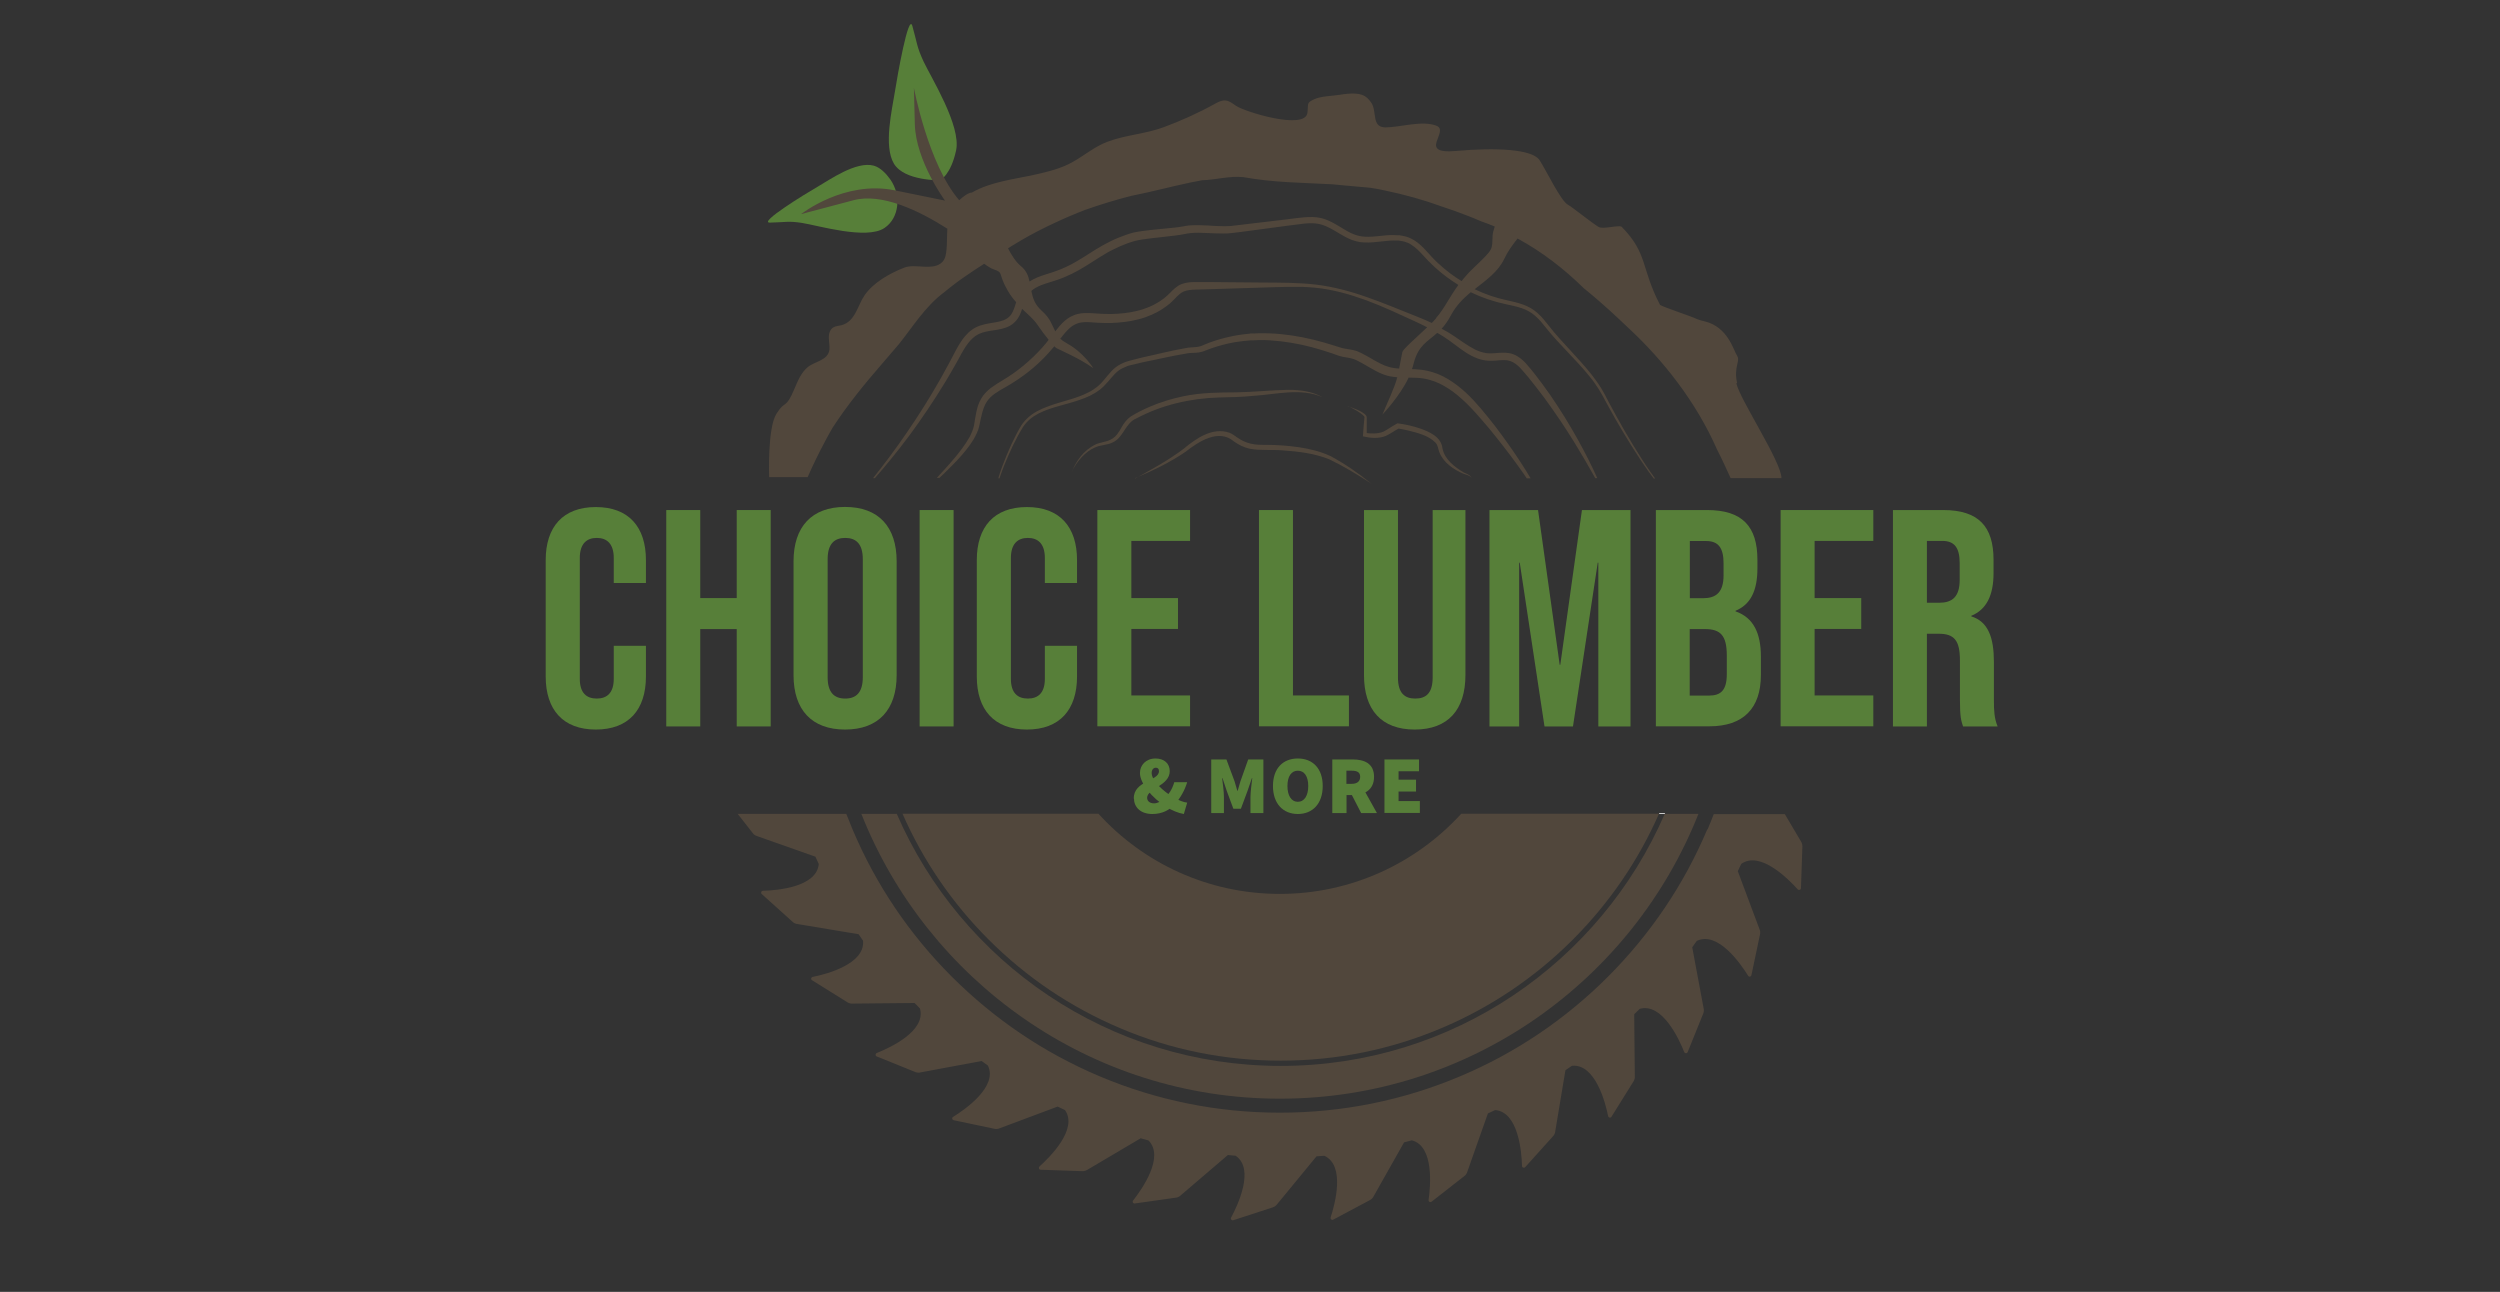 <?xml version="1.0" encoding="UTF-8"?>
<svg id="Layer_1" data-name="Layer 1" xmlns="http://www.w3.org/2000/svg" version="1.1" viewBox="0 0 209 108">
  <rect x="0" y="0" width="209" height="108" fill="#333333" stroke="none"/>
  <defs>
    <style>
      .cls-1 {
        fill: #51473c;
      }

      .cls-1, .cls-2, .cls-3 {
        stroke-width: 0px;
      }

      .cls-2 {
        fill: #fff;
      }

      .cls-3 {
        fill: #577f39;
      }
    </style>
  </defs>
  <g>
    <path class="cls-1" d="M142.73,69.33c-1.95,4.62-4.75,8.76-8.31,12.33-3.56,3.56-7.71,6.36-12.33,8.31-4.78,2.02-9.86,3.05-15.09,3.05s-10.31-1.03-15.09-3.05c-4.62-1.95-8.76-4.75-12.33-8.31-3.56-3.56-6.36-7.71-8.31-12.33-.18-.43-.35-.86-.52-1.29h-9.08l1.27,1.62c.09.12.22.2.36.24l4.87,1.72c.09.2.18.41.28.61-.17,1.94-3.51,2.21-4.67,2.24-.14,0-.2.18-.1.27l2.6,2.34c.11.1.25.16.4.17l5.1.85c.12.18.25.36.37.54.19,1.95-3.06,2.8-4.21,3.03-.14.03-.17.21-.05.28l2.97,1.85c.13.08.27.11.42.1l5.18-.05c.15.15.3.31.45.46.53,1.89-2.53,3.29-3.61,3.72-.13.05-.13.24,0,.29l3.24,1.31c.14.05.29.06.43.02l5.09-.95c.18.13.35.25.53.38.85,1.76-1.92,3.68-2.91,4.29-.12.07-.09.25.05.28l3.42.72c.15.03.3.01.43-.05l4.84-1.81c.2.1.4.19.61.29,1.12,1.59-1.27,3.94-2.13,4.72-.1.09-.04.27.1.27l3.49.12c.15,0,.29-.04.42-.12l4.45-2.63c.22.06.43.12.65.18,1.38,1.37-.56,4.1-1.28,5.02-.09.11,0,.27.14.25l3.46-.49c.15-.02.28-.09.39-.2l3.93-3.36c.22.02.43.04.65.06,1.62,1.1.17,4.15-.38,5.17-.07.12.05.26.18.22l3.32-1.08c.14-.05.26-.14.35-.26l3.29-4c.22-.02.43-.03.65-.05,1.78.81.89,4.05.53,5.16-.04.13.1.25.22.18l3.08-1.64c.13-.07.23-.18.3-.32l2.54-4.5c.22-.05.43-.11.65-.17,1.88.5,1.56,3.84,1.4,4.99-.02.14.14.23.25.14l2.75-2.15c.12-.09.2-.22.24-.36l1.72-4.87c.2-.09.41-.18.61-.28,1.94.17,2.21,3.51,2.24,4.67,0,.14.18.2.27.1l2.34-2.6c.1-.11.16-.25.17-.4l.85-5.1c.18-.12.36-.25.54-.37,1.95-.19,2.8,3.06,3.03,4.21.03.14.21.17.28.05l1.85-2.97c.08-.13.11-.27.1-.42l-.05-5.18c.15-.15.31-.3.46-.45,1.89-.53,3.29,2.53,3.72,3.61.05.13.24.13.29,0l1.31-3.24c.05-.14.06-.29.02-.43l-.95-5.09c.13-.18.25-.35.38-.53,1.76-.85,3.68,1.92,4.29,2.91.07.12.25.09.28-.05l.72-3.42c.03-.15.01-.3-.05-.43l-1.81-4.84c.1-.2.19-.4.29-.61,1.59-1.12,3.94,1.27,4.72,2.13.09.1.27.04.27-.1l.12-3.49c0-.15-.04-.29-.12-.42l-1.35-2.28h-5.94c-.16.43-.34.86-.52,1.29Z"/>
    <path class="cls-1" d="M82.65,78.55c-3.05-3.05-5.47-6.59-7.2-10.52h16.38c3.75,4.12,9.16,6.7,15.16,6.7s11.41-2.58,15.17-6.7h16.53c-1.73,3.93-4.15,7.46-7.2,10.52-3.17,3.17-6.87,5.66-10.98,7.4-4.26,1.8-8.78,2.72-13.44,2.72s-9.19-.91-13.44-2.72c-4.11-1.74-7.81-4.23-10.98-7.4Z"/>
    <path class="cls-1" d="M141.99,68.04c-5.52,13.93-19.12,23.81-34.99,23.81s-29.47-9.88-34.99-23.81h2.96c5.38,12.4,17.73,21.07,32.1,21.07s26.72-8.67,32.1-21.07h2.81Z"/>
  </g>
  <g>
    <path class="cls-3" d="M45.62,56.54v-9.71c0-2.79,1.45-4.44,4.19-4.44s4.19,1.65,4.19,4.44v1.91h-2.69v-2.09c0-1.19-.57-1.68-1.42-1.68s-1.42.49-1.42,1.68v10.1c0,1.19.57,1.65,1.42,1.65s1.42-.47,1.42-1.65v-2.76h2.69v2.56c0,2.79-1.45,4.44-4.19,4.44s-4.19-1.65-4.19-4.44Z"/>
    <path class="cls-3" d="M55.7,42.64h2.84v7.36h3.05v-7.36h2.84v18.09h-2.84v-8.14h-3.05v8.14h-2.84v-18.09Z"/>
    <path class="cls-3" d="M66.34,56.44v-9.51c0-2.89,1.52-4.55,4.31-4.55s4.31,1.65,4.31,4.55v9.51c0,2.89-1.52,4.55-4.31,4.55s-4.31-1.65-4.31-4.55ZM72.13,56.62v-9.87c0-1.29-.57-1.78-1.47-1.78s-1.47.49-1.47,1.78v9.87c0,1.29.57,1.78,1.47,1.78s1.47-.49,1.47-1.78Z"/>
    <path class="cls-3" d="M76.88,42.64h2.84v18.09h-2.84v-18.09Z"/>
    <path class="cls-3" d="M81.66,56.54v-9.71c0-2.79,1.45-4.44,4.19-4.44s4.19,1.65,4.19,4.44v1.91h-2.69v-2.09c0-1.19-.57-1.68-1.42-1.68s-1.42.49-1.42,1.68v10.1c0,1.19.57,1.65,1.42,1.65s1.42-.47,1.42-1.65v-2.76h2.69v2.56c0,2.79-1.45,4.44-4.19,4.44s-4.19-1.65-4.19-4.44Z"/>
    <path class="cls-3" d="M91.74,42.64h7.75v2.58h-4.91v4.78h3.9v2.58h-3.9v5.56h4.91v2.58h-7.75v-18.09Z"/>
    <path class="cls-3" d="M105.25,42.64h2.84v15.5h4.68v2.58h-7.52v-18.09Z"/>
    <path class="cls-3" d="M114.03,56.44v-13.8h2.84v14c0,1.29.54,1.76,1.45,1.76s1.45-.47,1.45-1.76v-14h2.74v13.8c0,2.89-1.45,4.55-4.24,4.55s-4.24-1.65-4.24-4.55Z"/>
    <path class="cls-3" d="M124.52,42.64h4.06l1.81,12.94h.05l1.81-12.94h4.06v18.09h-2.69v-13.69h-.05l-2.07,13.69h-2.38l-2.07-13.69h-.05v13.69h-2.48v-18.09Z"/>
    <path class="cls-3" d="M138.42,42.64h4.29c2.95,0,4.21,1.37,4.21,4.16v.72c0,1.86-.57,3.02-1.83,3.54v.05c1.52.52,2.12,1.86,2.12,3.77v1.55c0,2.79-1.47,4.29-4.31,4.29h-4.47v-18.09ZM142.38,50.01c1.06,0,1.71-.47,1.71-1.91v-1.01c0-1.29-.44-1.86-1.45-1.86h-1.37v4.78h1.11ZM142.89,58.15c.96,0,1.47-.44,1.47-1.78v-1.58c0-1.68-.54-2.2-1.83-2.2h-1.27v5.56h1.63Z"/>
    <path class="cls-3" d="M148.86,42.64h7.75v2.58h-4.91v4.78h3.9v2.58h-3.9v5.56h4.91v2.58h-7.75v-18.09Z"/>
    <path class="cls-3" d="M158.24,42.64h4.21c2.95,0,4.21,1.37,4.21,4.16v1.11c0,1.86-.59,3.05-1.86,3.57v.05c1.42.44,1.89,1.78,1.89,3.82v3.18c0,.88.03,1.52.31,2.2h-2.89c-.15-.47-.26-.75-.26-2.22v-3.31c0-1.68-.49-2.22-1.78-2.22h-.98v7.75h-2.84v-18.09ZM162.12,50.39c1.06,0,1.71-.47,1.71-1.91v-1.4c0-1.29-.44-1.86-1.45-1.86h-1.29v5.17h1.03Z"/>
  </g>
  <g>
    <path class="cls-3" d="M94.78,66.76c0-1.52,2.11-1.45,2.11-2.29,0-.19-.09-.29-.26-.29-.19,0-.35.15-.35.44,0,.66.99,1.57,1.92,2.09.38.21.75.36,1.05.39l-.28.95c-.48-.08-1-.3-1.48-.6-1.18-.74-2.19-1.96-2.19-2.83,0-.65.5-1.21,1.3-1.21.72,0,1.19.41,1.19,1.06,0,1.21-1.89,1.46-1.89,2.22,0,.28.22.47.58.47.29,0,.61-.17.9-.43.34-.33.63-.77.79-1.34h1.08c-.21.68-.54,1.29-1.05,1.86-.44.48-1.06.8-1.86.8-1.04,0-1.54-.62-1.54-1.3Z"/>
    <path class="cls-3" d="M101.26,63.49h1.27l.68,1.83c.08.25.15.52.23.79h.03c.08-.26.15-.54.23-.79l.65-1.83h1.27v4.48h-1.08v-1.32c0-.45.1-1.15.15-1.6h-.03l-.37,1.08-.55,1.48h-.63l-.55-1.48-.36-1.08h-.03c.06.45.15,1.14.15,1.6v1.32h-1.06v-4.48Z"/>
    <path class="cls-3" d="M106.42,65.71c0-1.48.84-2.3,2.08-2.3s2.08.83,2.08,2.3-.84,2.34-2.08,2.34-2.08-.87-2.08-2.34ZM109.37,65.71c0-.81-.33-1.28-.87-1.28s-.87.47-.87,1.28.33,1.32.87,1.32.87-.51.87-1.32Z"/>
    <path class="cls-3" d="M111.38,63.49h1.7c.97,0,1.79.33,1.79,1.45s-.83,1.53-1.79,1.53h-.51v1.5h-1.19v-4.48ZM112.99,65.53c.47,0,.72-.21.72-.59s-.25-.51-.72-.51h-.43v1.1h.43ZM112.86,66.16l.8-.79,1.45,2.6h-1.32l-.93-1.81Z"/>
    <path class="cls-3" d="M115.73,63.49h2.9v.99h-1.71v.7h1.46v.99h-1.46v.8h1.78v.99h-2.96v-4.48Z"/>
  </g>
  <path class="cls-1" d="M89.62,39.41c.36-.91.99-1.75,1.88-2.21.42-.23.95-.23,1.37-.46.43-.21.66-.6.89-1.01.18-.32.42-.66.74-.89.53-.34,1.08-.6,1.65-.85.91-.39,1.85-.67,2.82-.87,1.44-.3,2.92-.31,4.38-.32,1.46-.02,2.89-.19,4.36-.21.97,0,1.98.12,2.84.61-1.83-.79-3.82-.23-5.73-.11-.96.1-1.95.12-2.92.14-2.39.07-4.78.62-6.9,1.75-.94.38-1.07,1.63-2.01,2.02-.45.22-.96.19-1.41.39-.88.37-1.53,1.17-1.97,2.01h0Z"/>
  <path class="cls-1" d="M112.67,33.95c.35.13,1.64.54,1.59.98,0,.47,0,.97,0,1.43,0,0-.13-.17-.13-.17.5.07,1.07.09,1.54-.11.4-.21.75-.48,1.16-.69.64.08,1.25.22,1.86.42.79.28,1.8.71,1.9,1.67.18.93,1.02,1.57,1.8,2.03.21.09.57.22.66.48-.02-.07-.08-.11-.13-.15-.17-.11-.37-.18-.57-.23-.83-.36-1.69-.93-2.03-1.83-.1-.25-.1-.55-.3-.76-.58-.61-1.5-.83-2.3-1.03-.28-.07-.58-.12-.86-.17l.12-.02c-.38.19-.75.47-1.14.65-.62.24-1.28.17-1.9.03.03-.53.08-1.08.13-1.61,0,0,0,0,0-.01,0-.01-.02-.04-.03-.06-.37-.37-.88-.61-1.34-.86h0Z"/>
  <path class="cls-1" d="M94.9,40c1.38-.76,2.78-1.52,4.04-2.47,1.04-.87,2.43-1.85,3.85-1.35.23.09.46.26.62.38.36.25.74.44,1.15.53.41.1.85.1,1.3.1.92,0,1.83.07,2.74.2.91.14,1.81.35,2.65.75,1.21.65,2.33,1.43,3.39,2.29-1.13-.74-2.3-1.45-3.51-2.03-1.24-.5-2.59-.66-3.93-.75-.93-.08-1.81.04-2.75-.14-.48-.11-.92-.34-1.3-.61-1.28-1.09-2.95.02-4.04.87-1.31.9-2.77,1.59-4.23,2.21h0Z"/>
  <path class="cls-3" d="M78.61,15.06s.88-.44,1.32-2.49-2.1-6.1-2.72-7.43c-.58-1.24-.54-1.57-.94-2.98-.32-1.09-1.25,4.18-1.47,5.58s-.95,4.47-.07,5.94,3.89,1.39,3.89,1.39Z"/>
  <path class="cls-3" d="M74.43,15c.95,1.35.73,3.22-.45,4.03-.01.01-.03.02-.04.03-1.49,1.01-5.59-.22-6.87-.42-1.19-.19-1.44-.05-2.71-.03-.98.02,2.92-2.38,3.96-2.98s3.26-2.18,4.73-1.78c.53.15,1,.62,1.38,1.15Z"/>
  <path class="cls-1" d="M145.22,32.01c-.3-1.36.3-1.82,0-2.27-.3-.45-.76-2.42-2.73-2.88-.33-.07-.61-.17-.86-.29-.25-.12-2.66-.93-2.85-1.08-1.61-3.09-1-4.28-3.21-6.53-.27-.18-1.57.25-1.95,0-.76-.49-2.22-1.68-2.52-1.83-.61-.3-1.8-2.84-2.4-3.75-.61-.91-3.64-1.06-6.97-.76-3.33.3-.45-1.67-1.67-2.12-1.21-.45-3.03.15-4.24.15s-.66-1.4-1.22-2.12c-.35-.45-.69-.92-2.57-.61-.65.11-1.56.1-2.17.38-.66.31-.46.34-.56,1.13-.18,1.48-5.24-.08-5.98-.59-.27-.19-.55-.41-.87-.44-.32-.03-.61.13-.89.28-1.4.78-2.79,1.4-4.29,1.96-1.52.56-3.17.64-4.69,1.21-1.06.4-1.92,1.14-2.9,1.69-.97.55-2.02.8-3.11,1.05-1.77.4-3.73.59-5.32,1.51-.27,0-.69.29-1.06.64-2.6-3.01-3.79-9.41-3.79-9.41l.08,3.06c.08,3.06,2.52,6.38,2.52,6.38l-4.21-.86c-4.21-.86-7.82,1.99-7.82,1.99l4.38-1.16c2.35-.63,5.47.86,7.85,2.38-.04.61-.02,1.24-.07,1.74-.04.36-.08.75-.33,1.02-.74.81-2.25.14-3.16.48-1.21.46-2.63,1.25-3.37,2.34-.59.86-.76,2.18-1.93,2.49-.23.06-.49.06-.69.19-.28.18-.37.54-.36.87s.08.66.05.98c-.1.9-1.23.98-1.81,1.46-.54.44-.84,1.16-1.1,1.78-.76,1.82-.76.91-1.52,2.12-.76,1.21-.61,5.3-.61,5.3h3.22c.46-1.06.97-2.09,1.51-3.1.19-.35.38-.7.58-1.04,1.23-1.89,2.64-3.62,4.09-5.29.49-.56.97-1.12,1.44-1.68,1.17-1.45,2.2-3.17,3.81-4.36.58-.48,1.17-.93,1.79-1.35.5-.35,1.02-.69,1.54-1.02.3.22.58.4.8.47.85.28.33.32,1.14,1.73.22.39.47.72.73,1.01-.02.06-.04.11-.05.17-.13.43-.27.81-.53,1.05-.13.12-.29.22-.47.29-.18.07-.39.12-.6.16-.43.08-.89.13-1.37.29-.24.08-.47.2-.68.35-.21.15-.39.32-.55.51-.32.37-.56.78-.78,1.19-.43.81-.84,1.6-1.29,2.39-.89,1.57-1.85,3.1-2.88,4.59-.87,1.28-1.8,2.51-2.76,3.72h.15c.4-.46.8-.92,1.18-1.39.58-.7,1.14-1.42,1.68-2.14,1.08-1.46,2.09-2.97,3.04-4.53l.35-.59.34-.59c.23-.39.45-.8.66-1.19.22-.39.45-.76.73-1.07.28-.31.6-.54.99-.66.39-.13.83-.17,1.29-.25.23-.04.47-.09.71-.18.24-.09.48-.22.68-.41.21-.19.36-.42.47-.65.08-.17.14-.33.19-.5.49.47.96.86,1.26,1.3.29.43.65.91.96,1.29-.17.22-.35.44-.54.65-.48.54-1.01,1.04-1.56,1.5-.56.46-1.15.88-1.78,1.25-.32.19-.64.39-.96.63-.31.24-.61.54-.81.9-.21.36-.32.74-.4,1.12-.08.38-.13.75-.19,1.1-.07.33-.2.65-.37.97-.18.31-.37.62-.59.91-.43.59-.91,1.15-1.41,1.7-.24.27-.49.54-.74.81h.22c.23-.22.46-.43.68-.66.53-.52,1.05-1.05,1.52-1.64.24-.29.46-.6.66-.93.19-.33.37-.69.46-1.08.08-.37.15-.73.24-1.08.09-.34.2-.67.38-.95.17-.28.42-.51.7-.71.28-.2.6-.38.92-.56.66-.37,1.29-.8,1.89-1.27.6-.47,1.15-.99,1.66-1.55.17-.19.33-.38.49-.57.08.08.14.13.19.16.24.13,1.94.85,3.07,1.67,0,0-.77-1.29-2.21-2.08-.23-.13-.41-.25-.55-.38.14-.18.28-.36.42-.52.23-.26.47-.5.74-.64.13-.07.27-.13.42-.17.15-.04.31-.05.48-.06.34-.01.69.03,1.07.05.38.03.76.02,1.14.02.76-.03,1.53-.11,2.28-.31.38-.09.74-.23,1.1-.38l.26-.13.13-.06.13-.07c.09-.05.17-.1.26-.15l.24-.16c.08-.05.16-.11.24-.17.08-.06.16-.12.23-.18.14-.13.3-.27.42-.4.26-.27.49-.51.76-.62.28-.12.62-.15.98-.16l1.11-.03c1.48-.04,2.96-.09,4.45-.14.74-.02,1.48-.05,2.22-.06.37,0,.74,0,1.11,0,.37.01.74.04,1.1.07.73.07,1.46.21,2.17.39.72.18,1.42.41,2.11.66.69.26,1.38.54,2.05.84.67.3,1.35.61,2.02.92.35.16.69.33,1.03.5-.93.9-1.99,1.79-2.07,2.07-.04.15-.13.68-.27,1.38-.14,0-.27-.02-.41-.04-.28-.04-.54-.11-.79-.21-.26-.1-.51-.24-.77-.38-.26-.15-.52-.3-.79-.45-.14-.07-.28-.15-.42-.22-.07-.03-.15-.07-.22-.1l-.11-.05s-.08-.03-.12-.04c-.34-.1-.66-.12-.93-.18-.07-.01-.13-.03-.2-.04-.03,0-.06-.02-.09-.03l-.11-.03-.44-.14c-.58-.19-1.17-.35-1.76-.5-1.19-.29-2.41-.48-3.64-.53-.15-.01-.31-.01-.46-.01h-.46l-.46.02h-.23s-.23.03-.23.03l-.46.05-.46.07-.23.04c-.07.01-.15.03-.23.05l-.45.1c-.6.15-1.19.33-1.76.57l-.21.09-.1.04s-.06.02-.09.03c-.12.04-.25.06-.4.07l-.45.03c-.08,0-.16.02-.24.03l-.22.04c-.6.11-1.2.23-1.79.37-.58.15-1.18.26-1.77.4l-.89.23-.22.06c-.07.02-.16.05-.23.07-.15.05-.29.12-.44.19-.28.15-.55.35-.76.58-.22.23-.41.47-.6.7-.1.11-.19.22-.29.33-.05.05-.1.1-.16.15l-.08.07-.08.07c-.23.18-.47.34-.74.47-.52.27-1.09.46-1.67.63-.57.17-1.16.33-1.73.55-.57.21-1.14.48-1.61.9-.23.21-.44.44-.61.71-.16.26-.3.53-.44.8-.28.54-.53,1.09-.76,1.65-.23.56-.45,1.12-.63,1.7-.03.08-.05.16-.07.24h.1c.02-.07.04-.14.07-.21.19-.57.42-1.13.66-1.68.24-.55.5-1.1.79-1.63.14-.26.29-.53.45-.78.16-.24.36-.46.58-.65.45-.38,1-.63,1.56-.83.56-.2,1.15-.34,1.73-.51.58-.17,1.17-.35,1.73-.62.28-.14.55-.3.8-.49l.09-.07.09-.08c.06-.05.12-.1.17-.16.11-.11.22-.23.32-.34.2-.23.39-.46.59-.67.2-.21.42-.38.68-.5.13-.06.26-.12.39-.17.07-.02.13-.05.21-.06l.22-.05.87-.21c.59-.13,1.18-.23,1.77-.37.59-.13,1.18-.24,1.77-.34l.22-.04c.07,0,.14-.02.21-.02l.45-.02c.16-.01.32-.03.49-.08.04-.01.08-.03.13-.04l.11-.04.21-.08c.55-.22,1.12-.38,1.7-.52l.44-.09c.07-.01.15-.03.22-.04l.22-.03.44-.06.66-.06h.22s.44-.02.44-.02h.44c.15,0,.3.01.44.02,1.18.07,2.36.27,3.51.57.58.16,1.15.33,1.71.52l.42.15.11.04s.08.03.13.04c.08.02.16.04.24.06.32.06.61.09.85.17.03.01.06.02.09.03l.1.04c.06.02.13.06.19.09.13.06.25.13.38.2.26.14.51.3.78.45.27.15.55.31.85.43.3.13.63.22.95.26.12.02.24.03.36.04-.19.82-.92,2.32-1.24,3.12,0,0,1.49-1.57,2.19-3.09.18,0,.37,0,.54.01.29.01.57.03.85.09.14.02.27.06.41.1.13.04.27.09.4.13,1.06.41,1.99,1.16,2.82,2,.42.42.81.87,1.2,1.32s.78.92,1.15,1.39c.75.94,1.48,1.9,2.17,2.89.11.16.23.32.34.49h.32c-.13-.22-.26-.44-.4-.66-.64-1.03-1.33-2.03-2.05-3.01-.36-.49-.73-.97-1.11-1.44-.38-.47-.77-.94-1.19-1.39-.42-.45-.87-.88-1.37-1.26-.5-.38-1.04-.72-1.63-.96-.15-.05-.3-.11-.46-.16-.16-.04-.31-.09-.47-.12-.32-.07-.64-.1-.95-.12-.1,0-.19,0-.29-.01.06-.17.11-.33.15-.51.39-1.49,1.15-1.78,1.96-2.52.03.01.05.03.08.04.32.18.62.38.92.59s.58.44.89.66c.3.22.62.44.97.62.35.18.73.33,1.14.39.21.03.41.04.61.03.2,0,.38-.02.56-.04.18-.01.35-.02.52-.01.16,0,.31.04.46.09.28.1.55.31.79.56.24.25.47.54.71.82.46.57.91,1.15,1.35,1.74.43.6.86,1.2,1.27,1.81.41.61.81,1.23,1.2,1.86.6.98,1.18,1.97,1.74,2.98h.17c-.48-1.08-1.02-2.13-1.59-3.16-.72-1.3-1.5-2.57-2.35-3.8-.43-.61-.87-1.22-1.33-1.8-.24-.29-.46-.58-.73-.87-.27-.28-.59-.56-1.01-.72-.21-.08-.43-.12-.63-.13-.21-.01-.4,0-.59.01-.38.03-.73.07-1.05.02-.33-.05-.65-.16-.96-.31-.31-.16-.61-.35-.91-.55-.3-.21-.61-.42-.92-.63-.3-.2-.62-.38-.94-.55.26-.28.52-.64.77-1.11.43-.81,1.03-1.41,1.66-1.94.95.46,1.96.8,2.98,1.01.44.1.88.18,1.3.33.41.14.79.35,1.12.64.33.29.61.63.89.99.28.36.59.7.89,1.04.61.67,1.25,1.32,1.86,1.99.3.33.6.67.88,1.02.15.17.28.35.41.53.13.18.26.37.38.56.12.19.23.38.34.58.11.2.21.4.32.6.22.4.44.79.66,1.19.45.79.92,1.57,1.4,2.34.48.77.98,1.53,1.51,2.27.12.16.24.32.36.48h.12c-.13-.18-.26-.36-.39-.54-.52-.74-1-1.51-1.47-2.28-.47-.77-.93-1.56-1.36-2.35-.22-.4-.44-.79-.65-1.19l-.31-.6c-.11-.2-.22-.41-.34-.6-.12-.2-.25-.38-.38-.57-.14-.18-.27-.37-.41-.55-.28-.36-.58-.7-.88-1.04-.6-.68-1.23-1.34-1.83-2.01-.3-.34-.59-.68-.87-1.04-.28-.36-.57-.72-.92-1.04-.35-.32-.77-.56-1.21-.72-.44-.16-.89-.26-1.33-.36-.95-.2-1.87-.51-2.74-.93.98-.78,1.97-1.46,2.48-2.55.26-.56.67-1.14,1.11-1.69,2.02,1.1,3.86,2.51,5.53,4.15.42.34.83.69,1.24,1.04.61.53,1.21,1.07,1.79,1.62.2.18.39.37.58.55,3.07,2.82,5.82,6.37,7.53,10.27.19.38.39.77.57,1.16.19.41.38.83.57,1.24h4.25c0-1.36-3.47-6.56-3.77-7.92ZM120.08,26.59c-.12.13-.25.27-.38.41-.4-.19-.8-.36-1.21-.52-.69-.28-1.38-.56-2.07-.83-.69-.28-1.38-.54-2.09-.79-1.4-.5-2.85-.89-4.33-1.07-1.49-.17-2.98-.16-4.46-.17-1.48-.01-2.97-.03-4.45-.04h-1.11c-.38,0-.79.01-1.2.17-.21.08-.4.21-.55.34-.16.13-.29.27-.42.4-.12.13-.26.24-.39.36-.06.06-.14.11-.21.16-.07.05-.14.11-.21.15l-.22.14c-.07.04-.15.08-.23.13l-.12.06-.12.06-.24.11c-.33.13-.66.25-1.01.33-.69.17-1.41.24-2.12.26-.36,0-.72,0-1.08-.03-.36-.02-.74-.06-1.15-.05-.2,0-.41.03-.62.08-.21.05-.42.14-.61.24-.38.21-.68.51-.93.8-.11.13-.22.27-.33.41-.27-.5-.38-1.06-1.15-1.74-.56-.5-.74-1.07-.85-1.64.22-.2.5-.35.8-.47.39-.16.82-.27,1.27-.42.89-.29,1.73-.72,2.51-1.21.79-.48,1.51-1,2.3-1.38.39-.2.8-.37,1.21-.52l.31-.1.16-.05c.05-.02.1-.03.15-.04.2-.05.42-.09.63-.12.88-.13,1.78-.2,2.69-.32.23-.03.46-.06.7-.11l.16-.03c.05-.01.1-.02.15-.03.1-.01.21-.03.32-.04.43-.04.87-.02,1.32,0,.45.02.9.04,1.37.04.23,0,.47,0,.71-.04.12-.01.23-.03.34-.04l.34-.04,2.69-.36,1.35-.18c.45-.06.9-.12,1.34-.17.44-.04.87-.05,1.27.04.4.09.79.28,1.17.5.39.22.77.47,1.2.68.42.21.92.35,1.4.36.96.04,1.85-.21,2.71-.16h.16c.05.02.1.02.16.03.11.01.2.04.3.06.1.03.2.06.29.1.09.04.19.09.27.15.36.22.67.53.97.86.3.33.62.67.96.98.34.31.69.61,1.06.88.31.23.63.44.96.65-.78,1.07-1.18,2-1.88,2.78ZM124.78,19.71c-.06,1.2.15,1.03-1.59,2.69-.4.38-.72.74-1,1.1-.33-.2-.65-.42-.96-.65-.36-.27-.7-.56-1.02-.86-.33-.3-.62-.63-.93-.97-.31-.34-.64-.68-1.06-.94-.1-.06-.21-.12-.32-.17-.11-.05-.23-.09-.35-.13-.12-.03-.24-.06-.36-.08-.06,0-.12-.02-.18-.03h-.18c-.48-.05-.94,0-1.39.05-.45.05-.89.09-1.32.07-.43-.02-.82-.13-1.21-.32-.39-.19-.76-.44-1.16-.67-.4-.23-.83-.46-1.31-.57-.48-.11-.97-.1-1.43-.06-.46.04-.91.1-1.36.16l-1.35.16-2.7.32-.34.04c-.11.01-.23.03-.33.04-.21.02-.43.02-.65.02-.44,0-.89-.03-1.35-.06-.46-.02-.92-.04-1.39-.01-.12,0-.24.02-.36.04-.06,0-.12.02-.18.03l-.17.03c-.2.04-.43.07-.65.09-.89.1-1.79.16-2.71.29-.23.03-.46.07-.7.12-.06.02-.13.03-.18.05l-.17.05-.33.11c-.44.16-.88.33-1.29.54-.84.41-1.61.93-2.36,1.4-.38.23-.76.46-1.16.65l-.15.07-.15.07-.3.13c-.21.08-.41.16-.62.23-.41.14-.86.26-1.31.44-.23.1-.46.21-.68.36-.1-.48-.27-.92-.71-1.28-.42-.34-.79-.91-1.09-1.5.09-.06.18-.11.27-.17.3-.18.6-.36.9-.54.91-.53,1.85-1.01,2.83-1.46.4-.19.8-.37,1.21-.54.41-.17.81-.34,1.23-.5.65-.23,1.3-.44,1.95-.64.65-.2,1.3-.38,1.94-.54,1.68-.33,3.3-.77,4.92-1.11.33-.07.65-.13.98-.19,1.15-.03,2.29-.38,3.44-.26,2.52.46,4.93.46,7.45.6.35.03.71.06,1.06.1.71.06,1.41.13,2.12.19.41.06.82.14,1.22.23,1.63.34,3.23.78,4.81,1.36.37.13.74.25,1.11.38.35.13.71.26,1.06.4.35.14.7.28,1.04.43.39.13.77.28,1.15.44-.1.29-.17.56-.18.77Z"/>
  <path class="cls-2" d="M138.72,67.98s-.02.04-.03.06h.48s.02-.04.03-.06h-.48Z"/>
</svg>